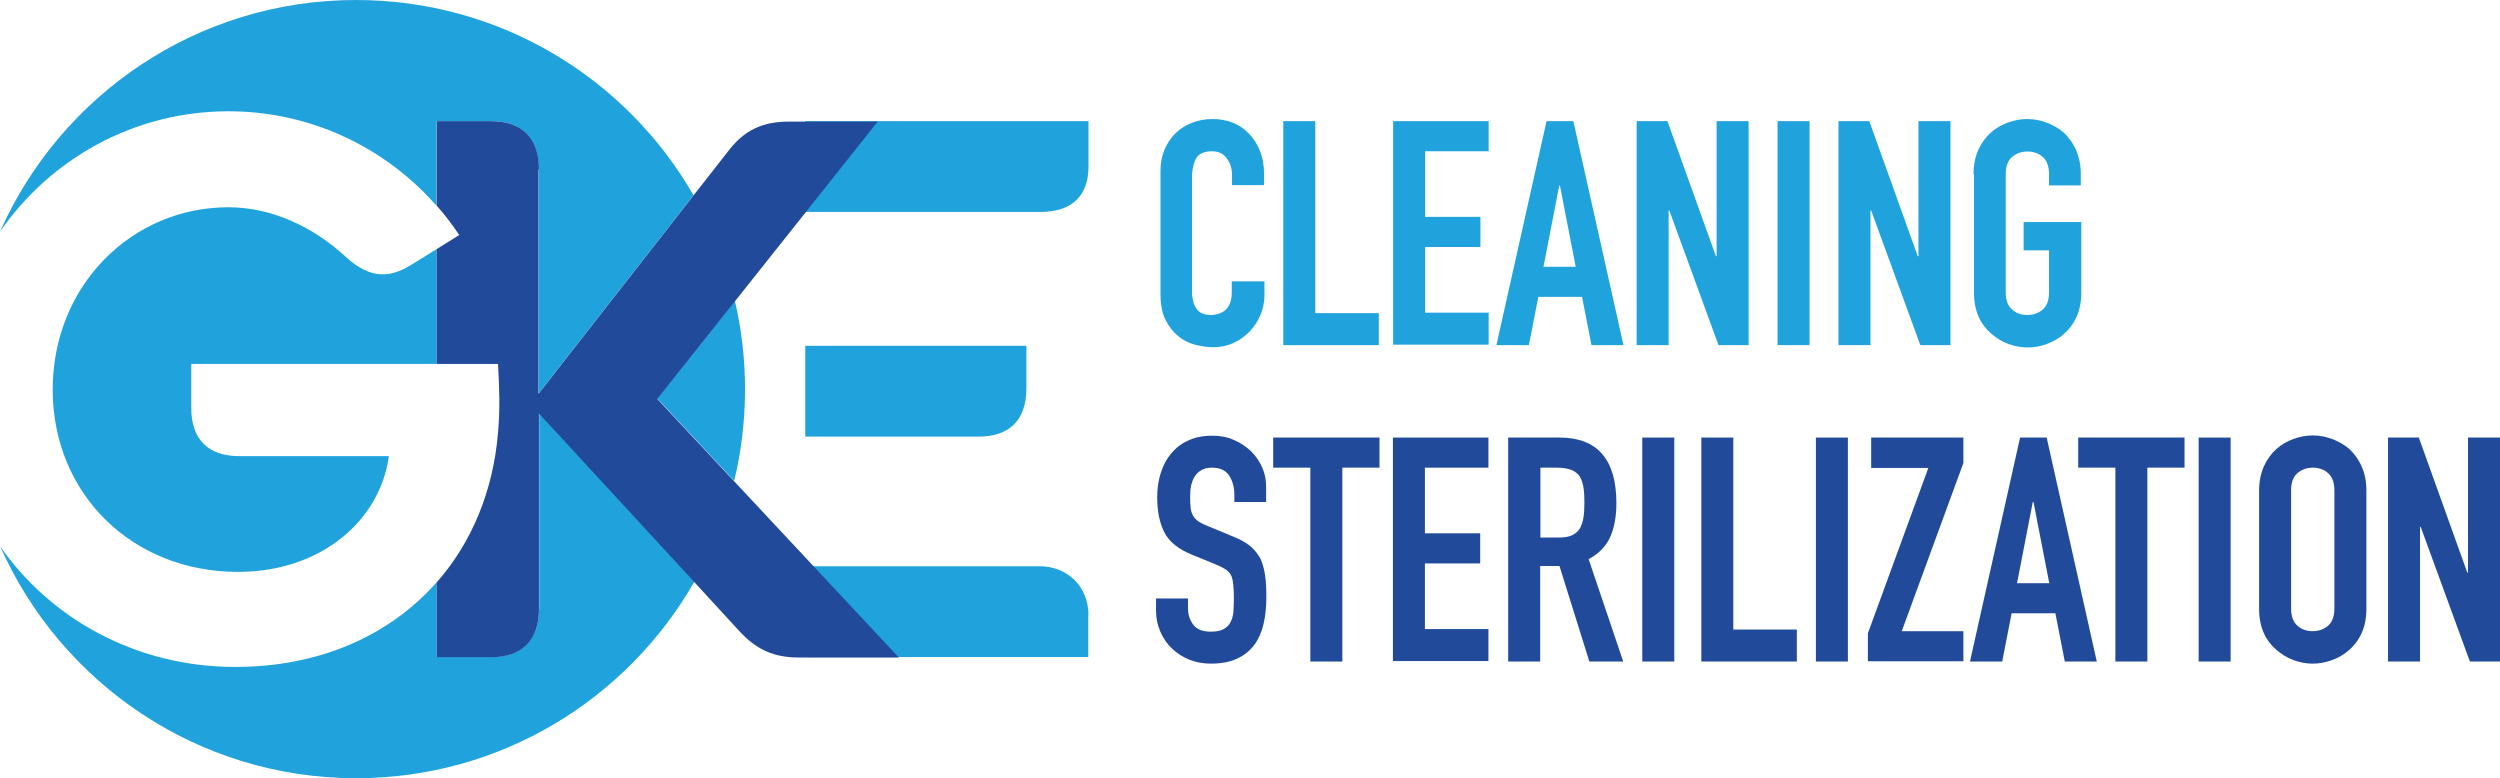 <?xml version="1.0" encoding="utf-8"?>
<!-- Generator: Adobe Illustrator 25.2.1, SVG Export Plug-In . SVG Version: 6.00 Build 0)  -->
<svg version="1.1" id="Ebene_1" xmlns="http://www.w3.org/2000/svg" xmlns:xlink="http://www.w3.org/1999/xlink" x="0px" y="0px"
	 viewBox="0 0 1062.7 330.9" style="enable-background:new 0 0 1062.7 330.9;" xml:space="preserve">
<style type="text/css">
	.st0{fill:#20A3DD;}
	.st1{fill:#214B9A;}
</style>
<g>
	<path class="st0" d="M174.6,112.7c-10.9,6.8-19.3,4.4-28.6-4.4c-13.1-11.8-30.5-20.2-48.9-20.2c-41.1,0-74.7,33.3-74.7,77.5
		c0,44.2,33.6,77.5,78.8,77.5c35.2,0,60.4-21.8,64.1-49.2h-63.5c-13.4,0-20.5-7.2-20.5-20.5v-18.7h104.3v-48.8L174.6,112.7z"/>
	<path class="st0" d="M462.7,261.6c0-12.1-8.7-20.9-20.9-20.9h-99.6v38.6h120.4V261.6z"/>
	<path class="st0" d="M436.3,165.1v-18.1h-94v38.6h73.4C429.1,185.7,436.3,178.5,436.3,165.1z"/>
	<path class="st0" d="M462.7,70.8V51.5H342.3v38.6h99.9C455.6,90.1,462.7,83.3,462.7,70.8z"/>
	<path class="st0" d="M97.1,47.3c35.1,0,66.8,15.5,88.4,40.1V51.5h23c13.4,0,20.5,7.2,20.5,20.5v95.2l65.8-84.2
		C266.3,33.4,212.7,0,151.3,0C83.8,0,25.7,40.5,0,98.5C21.3,67.6,56.9,47.3,97.1,47.3z"/>
	<path class="st0" d="M229.1,258.8c0,13.4-7.2,20.5-20.5,20.5h-23v-31.8c-19.7,22.4-49.4,36-85.6,36c-42,0-78.3-20.3-99.9-51.2
		c25.7,58,83.8,98.5,151.3,98.5c61.6,0,115.3-33.7,143.8-83.6l-66-71.6V258.8z"/>
	<path class="st0" d="M312.1,204.4c3-12.5,4.6-25.5,4.6-39c0-12.9-1.5-25.4-4.3-37.5l-33,41.5L312.1,204.4z"/>
	<path class="st1" d="M229.1,72c0-13.4-7.2-20.5-20.5-20.5h-23v35.9c3.5,3.9,6.7,8.1,9.6,12.5l-9.6,6v48.8h26.1
		c0.6,11.5,0.9,18.7,0,29.3c-2.1,25-11.3,46.8-26.1,63.6v31.8h23c13.4,0,20.5-7.2,20.5-20.5v-83.1l66,71.6l19.2,20.9
		c7.2,7.8,14.6,11.2,25.2,11.2h42.6l-70.1-75l-32.6-34.9l33-41.5l60.7-76.4h-38c-10.9,0-18.7,3.7-25.2,12.1l-15.2,19.4l-65.8,84.2
		V72z"/>
	<path class="st0" d="M537.5,119.6v5.9c0,2.9-0.6,5.7-1.7,8.4c-1.1,2.6-2.7,5-4.6,7c-2,2.1-4.3,3.7-6.9,4.9
		c-2.6,1.2-5.5,1.8-8.5,1.8c-2.6,0-5.2-0.4-7.9-1.1c-2.7-0.7-5.1-2-7.2-3.7c-2.1-1.8-3.9-4.1-5.3-6.9c-1.4-2.8-2.1-6.4-2.1-10.8
		V72.6c0-3.1,0.5-6,1.6-8.7c1.1-2.7,2.6-5,4.5-7c2-2,4.3-3.5,7-4.6c2.7-1.1,5.7-1.7,9-1.7c6.4,0,11.6,2.1,15.6,6.3
		c2,2.1,3.5,4.5,4.6,7.3c1.1,2.8,1.7,5.9,1.7,9.2v5.3h-13.6v-4.5c0-2.7-0.8-5-2.3-7c-1.5-2-3.6-2.9-6.2-2.9c-3.4,0-5.6,1-6.8,3.1
		c-1.1,2.1-1.7,4.7-1.7,8v48.7c0,2.8,0.6,5.1,1.8,7c1.2,1.9,3.4,2.8,6.5,2.8c0.9,0,1.8-0.2,2.9-0.5c1-0.3,2-0.8,2.9-1.5
		c0.8-0.7,1.5-1.7,2-2.9c0.5-1.2,0.8-2.8,0.8-4.7v-4.7H537.5z"/>
	<path class="st0" d="M545.5,146.7V51.5h13.6v81.6h27v13.6H545.5z"/>
	<path class="st0" d="M592.2,146.7V51.5h40.6v12.8h-27v27.9h23.5v12.8h-23.5v27.9h27v13.6H592.2z"/>
	<path class="st0" d="M636.1,146.7l21.3-95.2h11.4l21.3,95.2h-13.6l-4-20.5h-18.6l-4,20.5H636.1z M669.8,113.4l-6.7-34.5h-0.3
		l-6.7,34.5H669.8z"/>
	<path class="st0" d="M695.7,146.7V51.5h13.1l20.6,57.4h0.3V51.5h13.6v95.2h-12.8l-20.9-57.2h-0.3v57.2H695.7z"/>
	<path class="st0" d="M755.6,146.7V51.5h13.6v95.2H755.6z"/>
	<path class="st0" d="M781.5,146.7V51.5h13.1l20.6,57.4h0.3V51.5h13.6v95.2h-12.8l-20.9-57.2h-0.3v57.2H781.5z"/>
	<path class="st0" d="M838.9,74c0-3.8,0.7-7.2,2-10.2c1.3-2.9,3.1-5.4,5.3-7.4c2.1-1.9,4.6-3.3,7.3-4.3c2.7-1,5.5-1.5,8.2-1.5
		c2.8,0,5.5,0.5,8.2,1.5c2.7,1,5.2,2.4,7.4,4.3c2.1,2,3.9,4.4,5.2,7.4s2,6.3,2,10.2v4.8H871V74c0-3.3-0.9-5.7-2.7-7.3
		c-1.8-1.6-4-2.3-6.5-2.3c-2.5,0-4.7,0.8-6.5,2.3c-1.8,1.6-2.7,4-2.7,7.3v50.3c0,3.3,0.9,5.7,2.7,7.3c1.8,1.6,4,2.3,6.5,2.3
		c2.5,0,4.7-0.8,6.5-2.3c1.8-1.6,2.7-4,2.7-7.3v-17.9h-10.8v-12h24.5v30c0,4-0.7,7.4-2,10.3c-1.3,2.9-3.1,5.2-5.2,7.1
		c-2.2,2-4.7,3.4-7.4,4.4c-2.7,1-5.5,1.5-8.2,1.5c-2.8,0-5.5-0.5-8.2-1.5c-2.7-1-5.1-2.5-7.3-4.4c-2.2-1.9-4-4.2-5.3-7.1
		c-1.3-2.9-2-6.3-2-10.3V74z"/>
	<path class="st1" d="M538.3,213.4h-13.6v-3.1c0-3.1-0.7-5.8-2.2-8.1c-1.5-2.3-3.9-3.4-7.4-3.4c-1.9,0-3.4,0.4-4.5,1.1
		c-1.2,0.7-2.1,1.6-2.8,2.7c-0.7,1.2-1.2,2.5-1.5,3.9c-0.3,1.5-0.4,3-0.4,4.6c0,1.9,0.1,3.4,0.2,4.7c0.1,1.2,0.5,2.4,1,3.3
		c0.5,1,1.3,1.8,2.3,2.5c1,0.7,2.4,1.4,4.2,2.1L524,228c3,1.2,5.5,2.5,7.4,4.1c1.9,1.6,3.3,3.4,4.4,5.4c1,2.1,1.6,4.6,2,7.3
		c0.4,2.7,0.5,5.8,0.5,9.3c0,4-0.4,7.7-1.2,11.2c-0.8,3.4-2.1,6.4-3.9,8.8c-1.9,2.5-4.3,4.5-7.4,5.9c-3,1.4-6.7,2.1-11.1,2.1
		c-3.3,0-6.4-0.6-9.2-1.7c-2.9-1.2-5.3-2.8-7.4-4.8c-2.1-2-3.7-4.4-4.9-7.2c-1.2-2.7-1.8-5.7-1.8-8.9v-5.1h13.6v4.3
		c0,2.5,0.7,4.7,2.2,6.8c1.5,2,3.9,3,7.4,3c2.3,0,4.1-0.3,5.4-1c1.3-0.7,2.3-1.6,3-2.9c0.7-1.2,1.1-2.7,1.3-4.5
		c0.1-1.7,0.2-3.7,0.2-5.8c0-2.5-0.1-4.5-0.3-6.2c-0.2-1.6-0.5-2.9-1.1-3.9c-0.6-1-1.5-1.8-2.5-2.4c-1-0.6-2.4-1.3-4.1-2l-9.8-4
		c-5.9-2.4-9.8-5.6-11.8-9.6c-2-4-3-8.9-3-14.9c0-3.6,0.5-7,1.5-10.2c1-3.2,2.5-6,4.4-8.3c1.9-2.3,4.3-4.2,7.2-5.5
		c2.9-1.4,6.4-2.1,10.4-2.1c3.4,0,6.5,0.6,9.3,1.9c2.8,1.2,5.2,2.9,7.3,4.9c4.1,4.3,6.2,9.2,6.2,14.7V213.4z"/>
	<path class="st1" d="M557,281.2v-82.4h-15.8V186h45.2v12.8h-15.8v82.4H557z"/>
	<path class="st1" d="M592.1,281.2V186h40.6v12.8h-27v27.9h23.5v12.8h-23.5v27.9h27v13.6H592.1z"/>
	<path class="st1" d="M641.1,281.2V186h21.9c16,0,24.1,9.3,24.1,27.9c0,5.6-0.9,10.4-2.6,14.3c-1.7,3.9-4.8,7.1-9.2,9.5l14.7,43.5
		h-14.4l-12.7-40.6h-8.2v40.6H641.1z M654.8,198.8v29.7h7.8c2.4,0,4.3-0.3,5.7-1c1.4-0.7,2.5-1.6,3.3-2.9c0.7-1.2,1.2-2.8,1.5-4.6
		c0.3-1.8,0.4-3.9,0.4-6.4c0-2.4-0.1-4.5-0.4-6.4c-0.3-1.8-0.8-3.4-1.6-4.7c-1.7-2.5-4.9-3.7-9.6-3.7H654.8z"/>
	<path class="st1" d="M698.1,281.2V186h13.6v95.2H698.1z"/>
	<path class="st1" d="M723.2,281.2V186h13.6v81.6h27v13.6H723.2z"/>
	<path class="st1" d="M771.9,281.2V186h13.6v95.2H771.9z"/>
	<path class="st1" d="M794,281.2v-12l25.7-70.3h-24.3V186h39.2v10.8l-26.2,71.5h26.2v12.8H794z"/>
	<path class="st1" d="M837.4,281.2l21.3-95.2H870l21.3,95.2h-13.6l-4-20.5h-18.6l-4,20.5H837.4z M871.1,247.9l-6.7-34.5h-0.3
		l-6.7,34.5H871.1z"/>
	<path class="st1" d="M899.2,281.2v-82.4h-15.8V186h45.2v12.8h-15.8v82.4H899.2z"/>
	<path class="st1" d="M934.6,281.2V186h13.6v95.2H934.6z"/>
	<path class="st1" d="M960.3,208.5c0-3.8,0.7-7.2,2-10.2c1.3-2.9,3.1-5.4,5.3-7.4c2.1-1.9,4.6-3.3,7.3-4.3c2.7-1,5.5-1.5,8.2-1.5
		c2.8,0,5.5,0.5,8.2,1.5c2.7,1,5.2,2.4,7.4,4.3c2.1,2,3.9,4.4,5.2,7.4c1.3,2.9,2,6.3,2,10.2v50.3c0,4-0.7,7.4-2,10.3
		c-1.3,2.9-3.1,5.2-5.2,7.1c-2.2,2-4.7,3.4-7.4,4.4c-2.7,1-5.5,1.5-8.2,1.5c-2.8,0-5.5-0.5-8.2-1.5c-2.7-1-5.1-2.5-7.3-4.4
		c-2.2-1.9-4-4.2-5.3-7.1c-1.3-2.9-2-6.3-2-10.3V208.5z M973.9,258.7c0,3.3,0.9,5.7,2.7,7.3c1.8,1.6,4,2.3,6.5,2.3
		c2.5,0,4.7-0.8,6.5-2.3c1.8-1.6,2.7-4,2.7-7.3v-50.3c0-3.3-0.9-5.7-2.7-7.3c-1.8-1.6-4-2.3-6.5-2.3c-2.5,0-4.7,0.8-6.5,2.3
		c-1.8,1.6-2.7,4-2.7,7.3V258.7z"/>
	<path class="st1" d="M1015.1,281.2V186h13.1l20.6,57.4h0.3V186h13.6v95.2h-12.8L1029,224h-0.3v57.2H1015.1z"/>
</g>
</svg>

